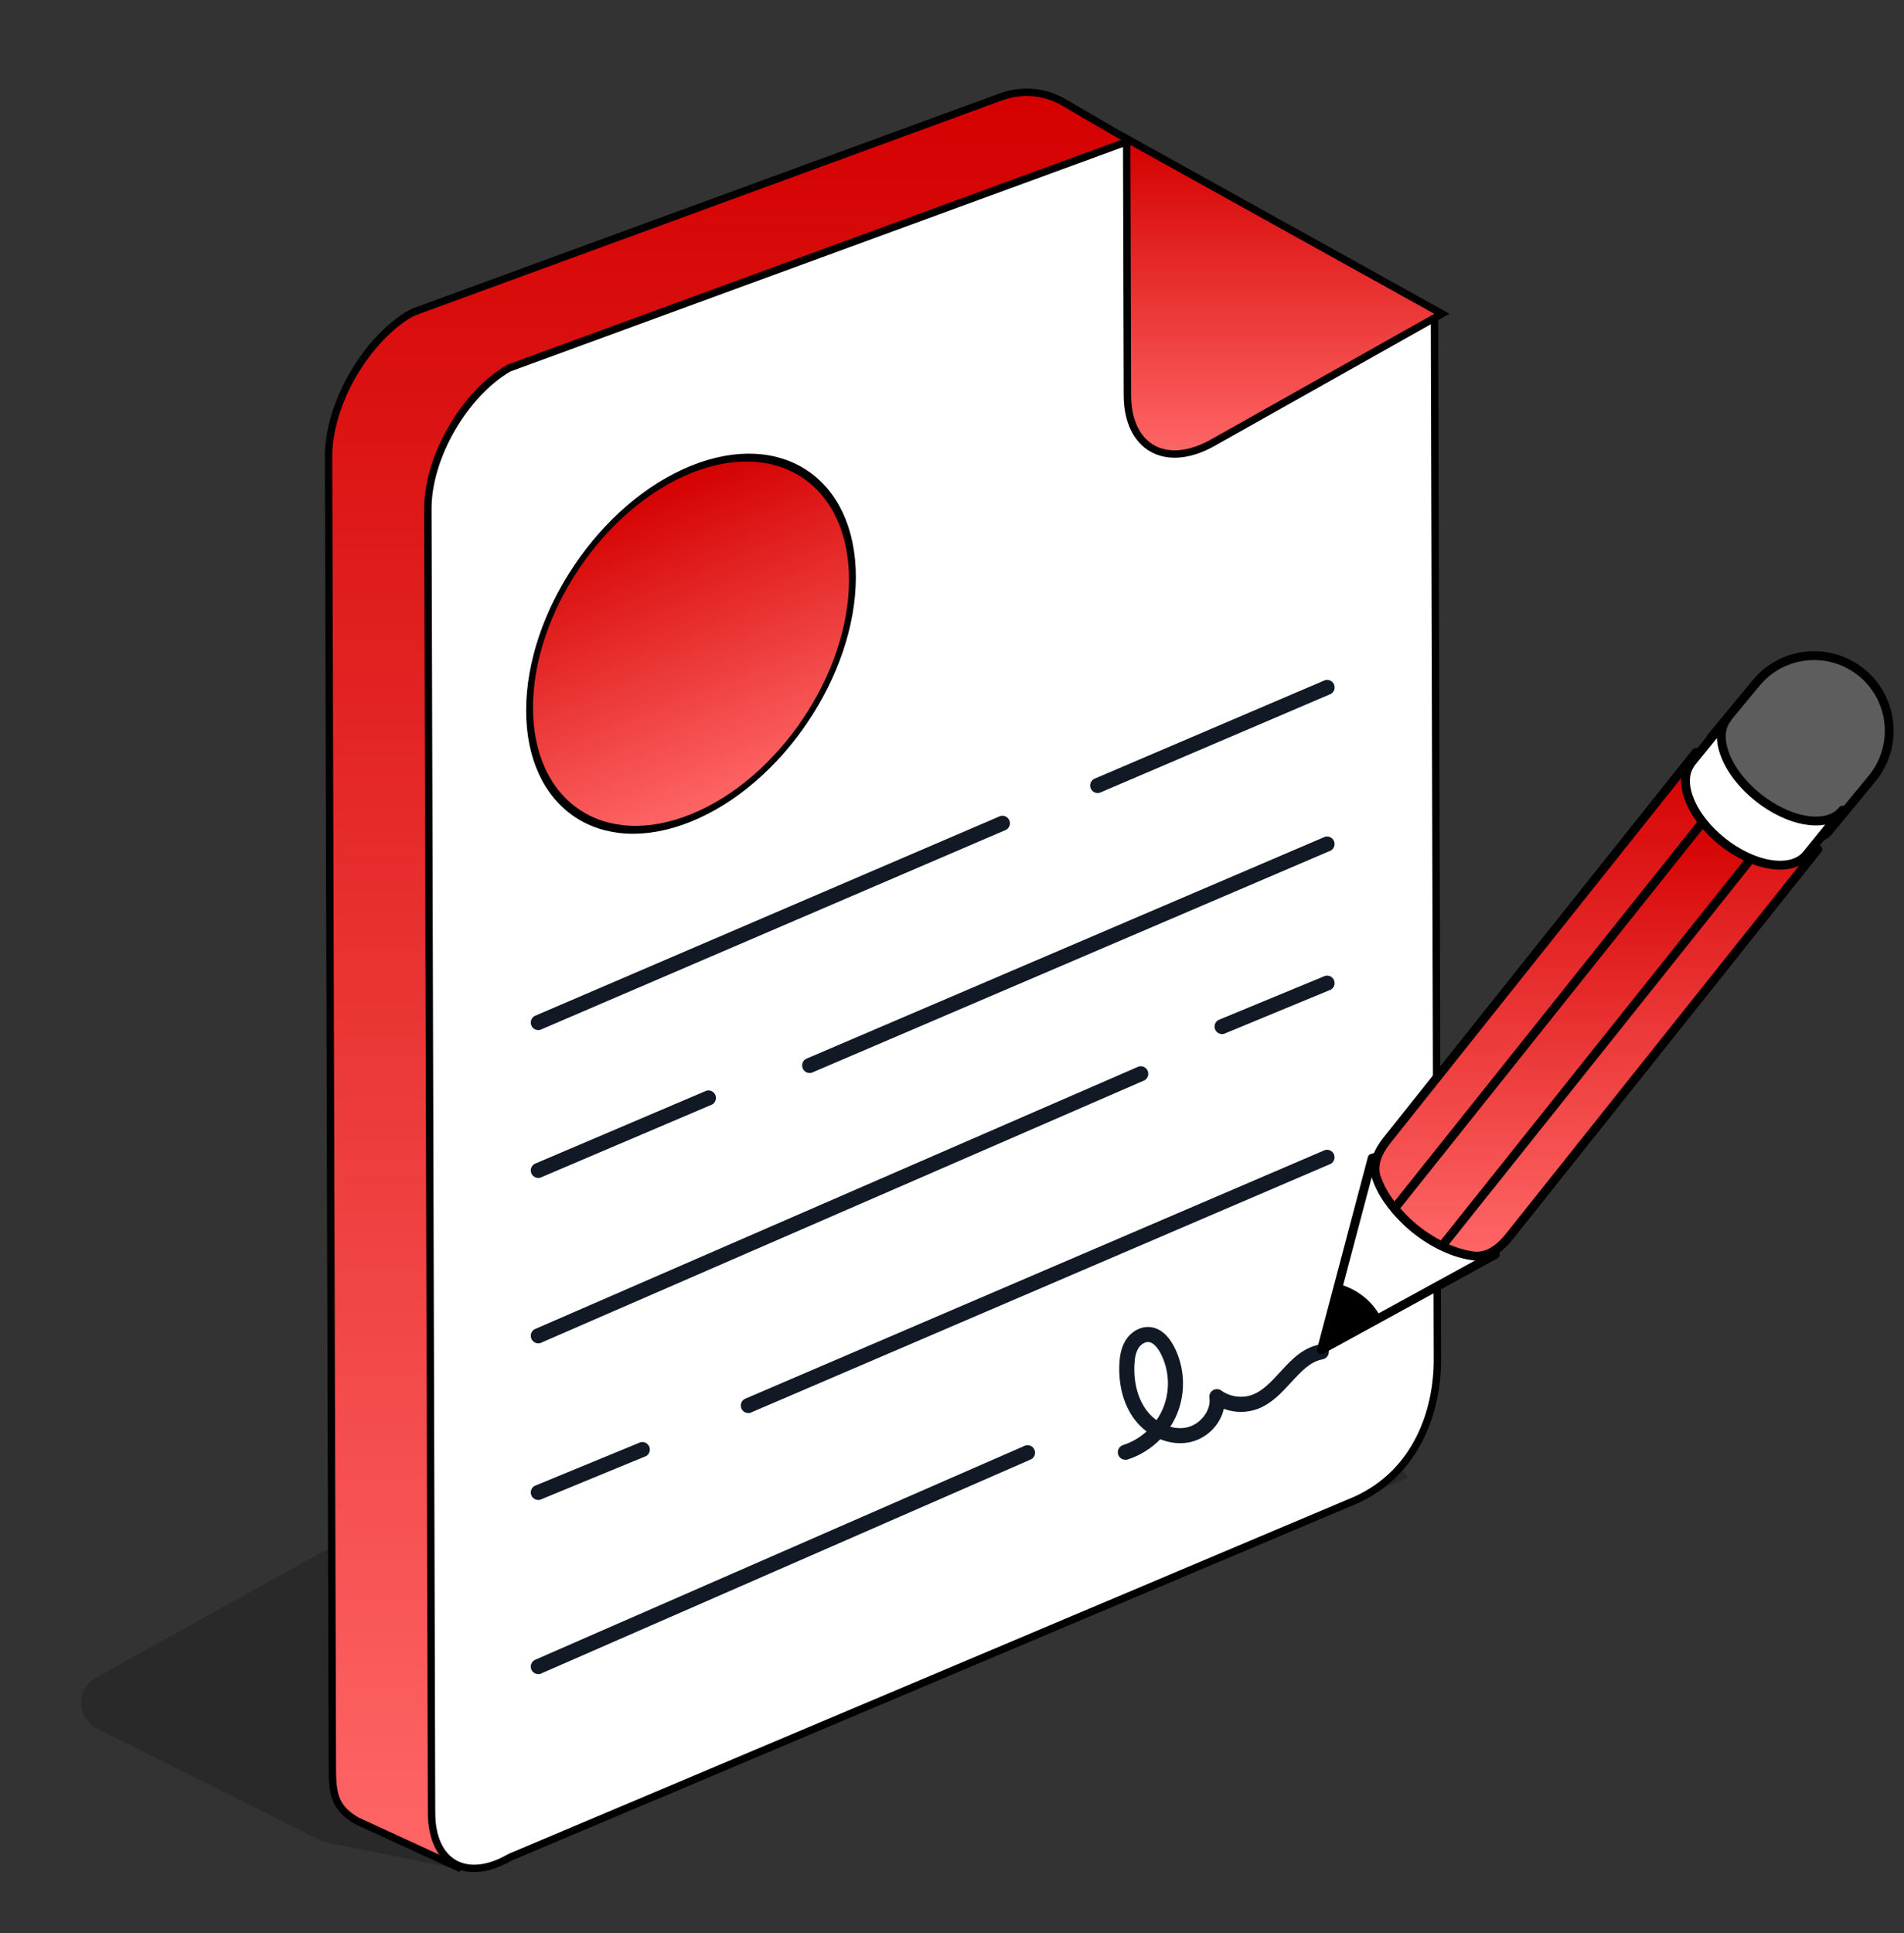<svg width="67" height="68" viewBox="0 0 67 68" fill="none" xmlns="http://www.w3.org/2000/svg">
<rect x="0" y="0" width="67" height="68" fill="#333333" stroke="none"/>
<g clip-path="url(#clip0_2262_52535)">
<path d="M23.331 63.212L49.555 51.971L39.75 38.822L3.373 59.011C2.662 59.405 2.684 60.435 3.412 60.799L11.385 64.786L16.44 65.797L23.331 63.212Z" fill="black" fill-opacity="0.2"/>
<path d="M40.047 5.122L18.37 13.062C18.231 13.113 18.096 13.175 17.971 13.255C16.439 14.249 15.226 16.414 15.232 18.205L15.365 64.076C15.365 65.003 15.699 65.427 16.227 65.734L12.546 64.04C11.759 63.577 11.695 63.078 11.695 62.152L11.562 16.073C11.556 14.283 12.768 12.114 14.294 11.119C14.42 11.037 14.556 10.975 14.697 10.924L35.23 3.406C35.956 3.14 36.763 3.211 37.431 3.6L40.047 5.122Z" fill="url(#paint0_linear_2262_52535)" stroke="black" stroke-width="0.26"/>
<path d="M17.95 65.327L17.942 65.331L17.935 65.335C17.149 65.788 16.466 65.817 15.987 65.545C15.509 65.273 15.188 64.674 15.186 63.769L15.056 63.77L15.186 63.769L15.056 17.9C15.056 17.9 15.056 17.9 15.056 17.9C15.053 16.996 15.371 15.984 15.892 15.081C16.411 14.181 17.125 13.401 17.906 12.947L39.726 4.957L50.478 11.084L50.582 47.805C50.587 49.641 49.85 51.778 47.734 52.753L17.95 65.327Z" fill="white" stroke="black" stroke-width="0.26"/>
<path d="M39.647 4.878L50.739 11.037L42.678 15.571C41.026 16.5 39.678 15.752 39.673 13.903L39.647 4.879V4.878Z" fill="url(#paint1_linear_2262_52535)" stroke="black" stroke-width="0.26"/>
<path d="M18.943 36.232C18.852 36.232 18.762 36.185 18.713 36.1C18.64 35.974 18.683 35.812 18.81 35.738L35.14 28.729C35.267 28.656 35.429 28.698 35.503 28.825C35.576 28.951 35.533 29.113 35.407 29.187L19.076 36.196C19.034 36.22 18.989 36.232 18.943 36.232Z" fill="#111925"/>
<path d="M38.626 27.894C38.535 27.894 38.446 27.847 38.397 27.762C38.324 27.636 38.366 27.473 38.493 27.4L46.567 23.95C46.692 23.877 46.855 23.919 46.929 24.046C47.002 24.172 46.96 24.334 46.833 24.408L38.76 27.858C38.718 27.882 38.673 27.894 38.627 27.894H38.626Z" fill="#111925"/>
<path d="M18.943 41.433C18.852 41.433 18.762 41.386 18.713 41.301C18.64 41.175 18.683 41.012 18.81 40.939L24.796 38.391C24.921 38.318 25.084 38.36 25.158 38.487C25.231 38.613 25.189 38.775 25.062 38.849L19.076 41.397C19.034 41.421 18.989 41.433 18.943 41.433Z" fill="#111925"/>
<path d="M28.491 37.742C28.4 37.742 28.311 37.695 28.262 37.609C28.189 37.483 28.231 37.321 28.358 37.247L46.565 29.459C46.69 29.386 46.853 29.429 46.927 29.555C47 29.681 46.958 29.843 46.831 29.917L28.625 37.706C28.582 37.73 28.538 37.742 28.491 37.742Z" fill="#111925"/>
<path d="M18.943 47.251C18.852 47.251 18.762 47.203 18.713 47.118C18.64 46.992 18.683 46.83 18.81 46.756L40.008 37.54C40.135 37.467 40.297 37.509 40.371 37.636C40.444 37.763 40.402 37.925 40.275 37.999L19.076 47.214C19.034 47.239 18.989 47.251 18.943 47.251Z" fill="#111925"/>
<path d="M43.004 36.373C42.913 36.373 42.824 36.326 42.775 36.241C42.702 36.115 42.745 35.953 42.871 35.879L46.565 34.352C46.691 34.279 46.854 34.321 46.928 34.448C47.001 34.574 46.959 34.736 46.831 34.81L43.137 36.337C43.095 36.361 43.05 36.373 43.004 36.373Z" fill="#111925"/>
<path d="M18.943 52.76C18.852 52.76 18.762 52.713 18.713 52.628C18.64 52.502 18.683 52.34 18.81 52.266L22.47 50.758C22.595 50.685 22.758 50.727 22.832 50.854C22.905 50.98 22.863 51.143 22.736 51.216L19.076 52.724C19.034 52.748 18.989 52.76 18.943 52.76Z" fill="#111925"/>
<path d="M26.333 49.703C26.242 49.703 26.153 49.657 26.104 49.572C26.031 49.445 26.073 49.283 26.2 49.209L46.564 40.478C46.689 40.405 46.852 40.447 46.926 40.574C46.999 40.7 46.957 40.862 46.83 40.936L26.466 49.667C26.424 49.691 26.379 49.703 26.333 49.703Z" fill="#111925"/>
<path d="M18.943 58.885C18.852 58.885 18.762 58.838 18.713 58.753C18.64 58.627 18.683 58.465 18.81 58.391L36.025 50.869C36.151 50.796 36.313 50.838 36.387 50.965C36.46 51.091 36.417 51.253 36.291 51.327L19.076 58.849C19.034 58.873 18.989 58.885 18.943 58.885Z" fill="#111925"/>
<path d="M39.599 51.346C39.487 51.346 39.383 51.274 39.347 51.162C39.303 51.023 39.38 50.874 39.519 50.829C39.828 50.731 40.11 50.565 40.348 50.35C40.194 50.235 40.054 50.097 39.934 49.941C39.55 49.439 39.357 48.749 39.388 47.998C39.398 47.773 39.43 47.44 39.603 47.156C39.797 46.834 40.145 46.646 40.471 46.679C40.801 46.711 41.089 46.941 41.304 47.345C41.689 48.071 41.735 48.958 41.425 49.72C41.359 49.883 41.277 50.039 41.18 50.186C41.366 50.237 41.556 50.248 41.735 50.214C42.232 50.119 42.624 49.617 42.559 49.163C42.544 49.058 42.593 48.954 42.684 48.899C42.776 48.844 42.89 48.849 42.977 48.911C43.287 49.137 43.72 49.193 44.078 49.056C44.444 48.916 44.734 48.601 45.041 48.267C45.433 47.84 45.838 47.399 46.449 47.291C46.59 47.264 46.73 47.361 46.757 47.506C46.782 47.65 46.686 47.787 46.541 47.813C46.107 47.89 45.779 48.248 45.431 48.626C45.097 48.99 44.751 49.367 44.267 49.553C43.88 49.7 43.448 49.697 43.065 49.554C42.94 50.122 42.454 50.616 41.836 50.735C41.507 50.798 41.156 50.755 40.83 50.624C40.512 50.948 40.118 51.197 39.681 51.336C39.654 51.345 39.627 51.349 39.6 51.349L39.599 51.346ZM40.396 47.205C40.275 47.205 40.138 47.294 40.056 47.429C39.972 47.568 39.929 47.75 39.918 48.019C39.892 48.647 40.047 49.215 40.354 49.618C40.453 49.749 40.57 49.861 40.697 49.952C40.791 49.817 40.87 49.672 40.933 49.517C41.184 48.9 41.147 48.18 40.835 47.591C40.777 47.482 40.619 47.224 40.419 47.205C40.411 47.205 40.403 47.203 40.396 47.203V47.205Z" fill="#111925"/>
<path d="M48.286 40.737L46.501 47.475L52.613 44.127L52.657 39.613L48.286 40.737Z" fill="white" stroke="black" stroke-width="0.311" stroke-linejoin="round"/>
<path d="M63.966 29.872C63.966 29.871 63.965 29.871 63.965 29.872C63.712 30.192 63.243 30.344 62.628 30.248C61.407 30.061 60.051 28.976 59.61 27.83C59.386 27.255 59.432 26.777 59.682 26.462L48.813 40.1C48.505 40.484 48.279 40.959 48.437 41.425C48.45 41.463 48.464 41.499 48.476 41.53C48.694 42.102 49.141 42.666 49.686 43.132C50.311 43.663 51.065 44.058 51.764 44.163C51.789 44.167 51.813 44.171 51.837 44.175C52.352 44.246 52.79 43.9 53.113 43.493L63.966 29.873C63.966 29.872 63.966 29.872 63.966 29.872Z" fill="url(#paint2_linear_2262_52535)" stroke="black" stroke-width="0.311" stroke-linejoin="round"/>
<path d="M61.654 30.153L50.742 43.826C50.373 43.646 50.011 43.409 49.686 43.132C49.46 42.938 49.256 42.725 49.073 42.504L59.978 28.839C60.41 29.391 61.017 29.865 61.654 30.153Z" fill="url(#paint3_linear_2262_52535)" stroke="black" stroke-width="0.311" stroke-linejoin="round"/>
<path d="M46.495 47.462L48.582 46.318C48.263 45.729 47.718 45.326 47.102 45.164L46.494 47.462H46.495Z" fill="black"/>
<path d="M65.482 23.637C64.354 22.739 62.715 22.91 61.797 24.022L60.199 25.956L60.207 25.963C59.902 26.406 59.985 27.15 60.62 28.005C61.062 28.602 61.666 29.078 62.357 29.353C63.264 29.715 63.967 29.634 64.328 29.262L64.403 29.173L65.876 27.387C66.817 26.246 66.64 24.557 65.483 23.636L65.482 23.637Z" fill="#5D5D5D" stroke="black" stroke-width="0.311" stroke-linejoin="round"/>
<path d="M64.839 28.495C64.599 28.798 64.155 28.942 63.57 28.852C62.413 28.676 61.128 27.649 60.709 26.565C60.497 26.023 60.54 25.57 60.777 25.273L59.472 26.877L59.48 26.883C59.276 27.177 59.248 27.61 59.448 28.119C59.867 29.202 61.152 30.229 62.309 30.406C62.851 30.488 63.272 30.373 63.524 30.114L63.598 30.027L64.84 28.496L64.839 28.495Z" fill="white" stroke="black" stroke-width="0.311" stroke-linejoin="round"/>
<circle cx="6.128" cy="6.128" r="6.128" transform="matrix(0.927 -0.375 0 1 18.635 18.812)" fill="url(#paint4_linear_2262_52535)" stroke="black" stroke-width="0.26"/>
</g>
<defs>
<linearGradient id="paint0_linear_2262_52535" x1="25.804" y1="2.986" x2="25.804" y2="65.734" gradientUnits="userSpaceOnUse">
<stop stop-color="#D40000"/>
<stop offset="1" stop-color="#FF6666"/>
</linearGradient>
<linearGradient id="paint1_linear_2262_52535" x1="45.193" y1="4.878" x2="45.193" y2="15.971" gradientUnits="userSpaceOnUse">
<stop stop-color="#D40000"/>
<stop offset="1" stop-color="#FF6666"/>
</linearGradient>
<linearGradient id="paint2_linear_2262_52535" x1="56.149" y1="26.462" x2="56.149" y2="44.196" gradientUnits="userSpaceOnUse">
<stop stop-color="#D40000"/>
<stop offset="1" stop-color="#FF6666"/>
</linearGradient>
<linearGradient id="paint3_linear_2262_52535" x1="55.364" y1="28.839" x2="55.364" y2="43.826" gradientUnits="userSpaceOnUse">
<stop stop-color="#D40000"/>
<stop offset="1" stop-color="#FF6666"/>
</linearGradient>
<linearGradient id="paint4_linear_2262_52535" x1="6.128" y1="0" x2="6.128" y2="12.257" gradientUnits="userSpaceOnUse">
<stop stop-color="#D40000"/>
<stop offset="1" stop-color="#FF6666"/>
</linearGradient>
<clipPath id="clip0_2262_52535">
<rect width="66.733" height="66.733" fill="white" transform="translate(0.011 0.833)"/>
</clipPath>
</defs>
</svg>
